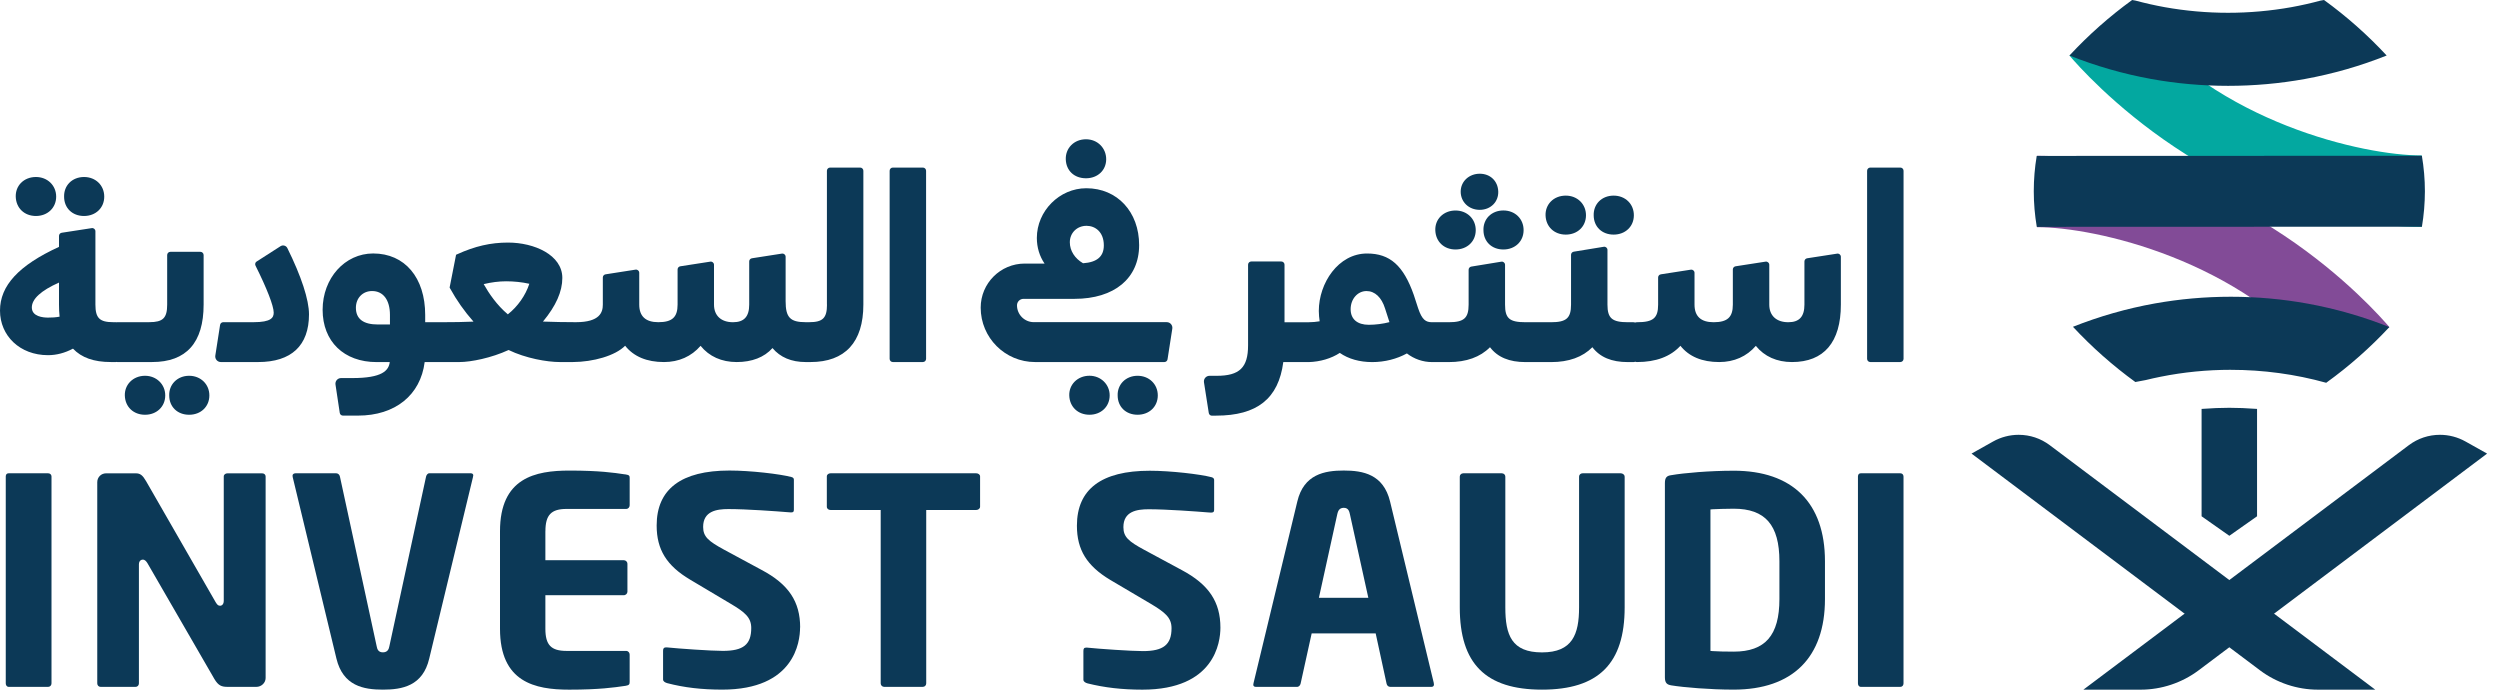 <svg width="145" height="40" viewBox="0 0 145 40" fill="none" xmlns="http://www.w3.org/2000/svg">
<g clip-path="url(#clip0_20054_39350)">
<path d="M134.436 40C133.236 40 132.048 39.604 131.087 38.884L114.349 26.309L115.599 25.607C116.051 25.354 116.563 25.219 117.079 25.219C117.738 25.219 118.364 25.428 118.889 25.823L137.764 40H134.434H134.436Z" fill="#0C3957"/>
<path d="M120.837 40L139.71 25.823C140.236 25.428 140.862 25.219 141.52 25.219C142.038 25.219 142.548 25.354 143 25.607L144.252 26.309L127.513 38.884C126.551 39.604 125.363 40 124.165 40H120.835H120.837Z" fill="#0C3957"/>
<path d="M127.692 29.944L129.301 31.076L130.909 29.944V23.717C130.317 23.673 129.791 23.652 129.301 23.652C128.811 23.652 128.285 23.673 127.692 23.717V29.944Z" fill="#0C3957"/>
<path d="M134.899 21.184C129.97 15.072 121.556 13.176 118.147 13.176V9.035C129.93 9.083 137.766 18.011 138.582 18.97L134.899 21.184Z" fill="#824B97"/>
<path d="M129.387 21.45C131.265 21.45 133.125 21.702 134.919 22.201C134.927 22.195 134.935 22.189 134.943 22.184C136.254 21.238 137.477 20.157 138.583 18.97C137.051 18.36 135.458 17.904 133.843 17.61C132.388 17.346 130.889 17.211 129.388 17.211C127.888 17.211 126.422 17.343 124.976 17.601C123.36 17.891 121.764 18.346 120.231 18.954C121.328 20.133 122.545 21.209 123.85 22.157C124.052 22.122 124.254 22.084 124.453 22.043C124.737 21.973 125.029 21.908 125.315 21.851C126.645 21.583 128.016 21.449 129.388 21.449" fill="#0C3957"/>
<path d="M123.711 1.008C128.64 7.12 137.054 9.016 140.463 9.016V13.157C128.68 13.109 120.844 4.181 120.028 3.222L123.711 1.008Z" fill="#03A8A0"/>
<path d="M120.027 3.22C121.552 3.827 123.145 4.285 124.764 4.58C126.227 4.845 127.728 4.979 129.227 4.979C130.726 4.979 132.229 4.845 133.691 4.58C135.309 4.285 136.902 3.829 138.427 3.22C137.327 2.035 136.105 0.951 134.793 0C134.725 0.011 134.657 0.022 134.59 0.036C134.038 0.184 133.465 0.314 132.894 0.417C131.688 0.632 130.455 0.742 129.227 0.742C127.999 0.742 126.766 0.632 125.561 0.417C124.991 0.314 124.419 0.185 123.859 0.035C123.798 0.024 123.729 0.011 123.664 0C122.354 0.949 121.13 2.032 120.029 3.22" fill="#0C3957"/>
<path d="M140.471 13.151C140.585 12.474 140.642 11.788 140.644 11.11V11.089C140.644 10.401 140.583 9.712 140.469 9.035L118.13 9.043C118.016 9.72 117.959 10.406 117.959 11.084V11.103C117.959 11.791 118.018 12.48 118.133 13.157L140.471 13.149V13.151Z" fill="#0C3957"/>
<path d="M2.987 27.633V39.635C2.987 39.752 2.901 39.838 2.794 39.838H0.505C0.388 39.838 0.334 39.732 0.334 39.635V27.633C0.334 27.591 0.345 27.451 0.505 27.451H2.794C2.901 27.451 2.987 27.526 2.987 27.633Z" fill="#0C3957"/>
<path d="M15.406 27.634V39.325C15.406 39.604 15.16 39.838 14.872 39.838H13.203C12.861 39.838 12.668 39.775 12.433 39.379L8.55 32.661C8.487 32.564 8.411 32.458 8.282 32.458C8.24 32.458 8.057 32.48 8.057 32.737V39.637C8.057 39.754 7.972 39.84 7.855 39.84H5.843C5.726 39.84 5.641 39.754 5.641 39.637V27.967C5.641 27.678 5.866 27.453 6.154 27.453H7.877C8.133 27.453 8.273 27.561 8.476 27.913L12.509 34.93L12.53 34.962C12.593 35.059 12.647 35.133 12.764 35.133C12.87 35.133 12.978 35.047 12.978 34.845V27.635C12.978 27.529 13.075 27.453 13.192 27.453H15.203C15.32 27.453 15.406 27.528 15.406 27.635" fill="#0C3957"/>
<path d="M27.45 27.581C27.439 27.603 27.428 27.635 27.439 27.644L24.894 38.202C24.52 39.785 23.331 39.999 22.209 39.999C21.087 39.999 19.899 39.785 19.514 38.202L16.978 27.676C16.978 27.633 16.967 27.601 16.967 27.59C16.967 27.505 17.041 27.451 17.138 27.451H19.503C19.599 27.451 19.694 27.525 19.716 27.643L21.845 37.473C21.877 37.665 21.951 37.836 22.209 37.836C22.468 37.836 22.552 37.665 22.583 37.483L24.712 27.641C24.734 27.555 24.797 27.449 24.905 27.449H27.29C27.365 27.449 27.45 27.471 27.45 27.578" fill="#0C3957"/>
<path d="M31.632 30.811V32.491H36.178C36.295 32.491 36.391 32.588 36.391 32.694V34.32C36.391 34.426 36.295 34.523 36.178 34.523H31.632V36.469C31.632 37.41 31.963 37.753 32.862 37.753H36.317C36.434 37.753 36.52 37.849 36.52 37.967V39.55C36.52 39.689 36.488 39.742 36.295 39.775L36.22 39.786C35.642 39.871 34.766 40 33.011 40C31.032 40 29 39.572 29 36.471V30.813C29 27.711 31.043 27.293 33.033 27.293C34.766 27.293 35.632 27.421 36.2 27.507L36.296 27.518C36.499 27.55 36.521 27.604 36.521 27.721V29.304C36.521 29.421 36.436 29.518 36.319 29.518H32.864C31.965 29.518 31.634 29.871 31.634 30.813" fill="#0C3957"/>
<path d="M46.404 36.394C46.404 37.239 46.073 39.998 41.891 39.998C40.704 39.998 39.687 39.881 38.704 39.624C38.587 39.592 38.458 39.527 38.458 39.41V37.741C38.458 37.602 38.512 37.548 38.63 37.548H38.672C39.389 37.622 41.251 37.751 41.924 37.751C43.111 37.751 43.572 37.388 43.572 36.424C43.572 35.825 43.219 35.514 42.386 35.023L40.032 33.622C38.663 32.809 38.086 31.879 38.086 30.478C38.086 28.37 39.509 27.291 42.311 27.291C43.541 27.291 45.243 27.494 45.894 27.665C46.034 27.697 46.045 27.771 46.045 27.836V29.559C46.045 29.676 46.013 29.719 45.894 29.719H45.862L45.702 29.708C45.05 29.654 43.306 29.526 42.248 29.526C41.563 29.526 40.782 29.643 40.782 30.564C40.782 31.131 41.092 31.388 41.991 31.879L44.173 33.056C45.745 33.89 46.409 34.896 46.409 36.394" fill="#0C3957"/>
<path d="M56.845 27.633V29.388C56.845 29.505 56.728 29.579 56.62 29.579H53.721V39.635C53.721 39.752 53.636 39.838 53.519 39.838H51.282C51.176 39.838 51.08 39.752 51.08 39.635V29.579H48.17C48.053 29.579 47.956 29.505 47.956 29.388V27.633C47.956 27.527 48.053 27.451 48.17 27.451H56.62C56.728 27.451 56.845 27.515 56.845 27.633Z" fill="#0C3957"/>
<path d="M70.784 36.406C70.784 37.25 70.453 40 66.26 40C65.084 40 64.066 39.883 63.082 39.637C62.965 39.605 62.837 39.541 62.837 39.423V37.754C62.837 37.615 62.879 37.561 63.008 37.561H63.039C63.756 37.636 65.627 37.764 66.291 37.764C67.478 37.764 67.949 37.39 67.949 36.437C67.949 35.838 67.596 35.528 66.751 35.025L64.397 33.636C63.039 32.822 62.461 31.892 62.461 30.49C62.461 28.372 63.884 27.303 66.686 27.303C67.906 27.303 69.618 27.506 70.269 27.677C70.397 27.708 70.42 27.783 70.42 27.848V29.571C70.42 29.688 70.377 29.731 70.237 29.731L70.066 29.72C69.413 29.666 67.67 29.537 66.623 29.537C65.938 29.537 65.157 29.655 65.157 30.575C65.157 31.143 65.456 31.399 66.366 31.891L68.548 33.067C70.109 33.9 70.784 34.907 70.784 36.404" fill="#0C3957"/>
<path d="M76.496 34.673L77.566 29.806C77.597 29.7 77.64 29.453 77.939 29.453C78.218 29.453 78.261 29.678 78.293 29.817L79.363 34.673H76.496ZM83.16 39.614L80.624 29.088C80.239 27.505 79.052 27.291 77.939 27.291C76.827 27.291 75.618 27.505 75.244 29.088L72.699 39.646C72.71 39.657 72.699 39.689 72.688 39.709C72.688 39.816 72.773 39.838 72.848 39.838H75.233C75.34 39.838 75.415 39.741 75.436 39.646L76.077 36.736H79.789L80.42 39.646C80.442 39.763 80.527 39.838 80.634 39.838H83.019C83.084 39.838 83.169 39.817 83.169 39.698C83.169 39.687 83.158 39.656 83.158 39.613" fill="#0C3957"/>
<path d="M94.23 27.645V35.229C94.23 38.491 92.711 39.999 89.437 39.999C86.163 39.999 84.667 38.491 84.667 35.229V27.645C84.667 27.538 84.753 27.451 84.87 27.451H87.106C87.223 27.451 87.309 27.537 87.309 27.645V35.229C87.309 36.833 87.673 37.839 89.437 37.839C91.201 37.839 91.586 36.792 91.586 35.229V27.645C91.586 27.538 91.672 27.451 91.789 27.451H94.003C94.111 27.451 94.228 27.526 94.228 27.645" fill="#0C3957"/>
<path d="M103.206 34.746C103.206 36.854 102.382 37.795 100.553 37.795C100.105 37.795 99.558 37.784 99.335 37.764L99.206 37.752V29.548L99.335 29.537C99.56 29.526 100.105 29.505 100.553 29.505C102.382 29.505 103.206 30.447 103.206 32.553V34.746ZM100.553 27.302C99.173 27.302 97.666 27.431 96.939 27.559C96.693 27.591 96.564 27.676 96.564 28.019V39.282C96.564 39.624 96.693 39.71 96.939 39.752C97.666 39.87 99.175 39.998 100.553 39.998C103.965 39.998 105.848 38.138 105.848 34.746V32.553C105.848 29.163 103.965 27.301 100.553 27.301" fill="#0C3957"/>
<path d="M110.404 27.645V39.635C110.404 39.752 110.33 39.838 110.222 39.838H107.932C107.815 39.838 107.761 39.741 107.761 39.635V27.645C107.761 27.591 107.772 27.451 107.932 27.451H110.222C110.328 27.451 110.404 27.526 110.404 27.645Z" fill="#0C3957"/>
<path d="M62.82 15.27C62.336 14.992 62.05 14.539 62.05 14.051C62.05 13.508 62.466 13.097 63.019 13.097C63.519 13.097 64.022 13.449 64.022 14.233C64.022 14.874 63.63 15.213 62.82 15.268M60.035 20.999H67.534C67.625 20.999 67.702 20.932 67.717 20.842L67.994 19.061C68.024 18.864 67.872 18.685 67.672 18.685H59.962C59.423 18.685 58.986 18.248 58.986 17.709C58.986 17.501 59.154 17.333 59.363 17.333H62.322C64.634 17.333 66.07 16.14 66.07 14.217C66.07 12.295 64.809 10.918 63.004 10.918C61.449 10.918 60.137 12.238 60.137 13.802C60.137 14.347 60.294 14.864 60.585 15.287H59.436C58.024 15.287 56.88 16.431 56.88 17.843C56.88 19.587 58.294 20.999 60.035 20.999Z" fill="#0C3957"/>
<path d="M62.986 10.34C63.666 10.34 64.159 9.875 64.159 9.235C64.159 8.595 63.666 8.078 62.986 8.078C62.647 8.078 62.341 8.202 62.123 8.427C61.915 8.641 61.806 8.928 61.815 9.238C61.834 9.897 62.305 10.34 62.988 10.34" fill="#0C3957"/>
<path d="M65.126 22.137C64.922 22.348 64.814 22.632 64.824 22.933C64.824 23.594 65.299 24.055 65.979 24.055C66.659 24.055 67.152 23.583 67.152 22.933C67.152 22.283 66.648 21.795 65.979 21.795C65.645 21.795 65.341 21.917 65.126 22.137Z" fill="#0C3957"/>
<path d="M64.361 22.932C64.361 22.294 63.846 21.793 63.19 21.793C62.849 21.793 62.542 21.918 62.321 22.143C62.117 22.354 62.009 22.634 62.017 22.936C62.036 23.595 62.518 24.055 63.19 24.055C63.862 24.055 64.361 23.582 64.361 22.932Z" fill="#0C3957"/>
<path d="M78.337 17.934C78.337 17.343 78.741 16.881 79.258 16.881C79.743 16.881 80.134 17.25 80.334 17.895L80.588 18.684C80.22 18.781 79.784 18.838 79.391 18.838C78.721 18.838 78.337 18.508 78.337 17.934ZM70.534 24.107C72.912 24.107 74.155 23.12 74.431 21.001H75.903C75.903 21.001 75.906 21.001 75.908 21.001C76.565 20.983 77.215 20.792 77.708 20.468C78.209 20.817 78.857 21.001 79.588 21.001C80.318 21.001 81.017 20.819 81.6 20.499C82.019 20.822 82.532 21.001 83.06 21.001H84.026C85.05 21.001 85.855 20.711 86.419 20.139C86.862 20.719 87.537 21.001 88.478 21.001H89.965C90.989 21.001 91.792 20.711 92.358 20.139C92.798 20.719 93.475 21.001 94.415 21.001H94.73C94.771 21.001 94.808 20.993 94.841 20.98C94.873 20.991 94.909 20.999 94.947 20.999C96.046 20.999 96.892 20.682 97.464 20.056C97.963 20.682 98.719 20.999 99.714 20.999C100.578 20.999 101.307 20.674 101.838 20.06C102.336 20.676 103.057 20.999 103.936 20.999C105.789 20.999 106.77 19.847 106.77 17.668V14.893C106.77 14.779 106.668 14.694 106.556 14.711L104.814 14.98C104.724 14.995 104.657 15.072 104.657 15.163V17.668C104.657 18.364 104.359 18.689 103.721 18.689C103.03 18.689 102.618 18.307 102.618 17.668V15.357C102.618 15.245 102.516 15.158 102.405 15.175L100.662 15.445C100.572 15.459 100.505 15.537 100.505 15.627V17.668C100.505 18.402 100.191 18.689 99.385 18.689C98.653 18.689 98.282 18.345 98.282 17.668V15.823C98.282 15.709 98.18 15.624 98.069 15.641L96.328 15.911C96.237 15.925 96.171 16.003 96.171 16.093V17.668C96.171 18.45 95.885 18.689 94.95 18.689C94.909 18.689 94.871 18.695 94.836 18.708C94.805 18.698 94.773 18.689 94.733 18.689H94.418C93.499 18.689 93.233 18.46 93.233 17.668V14.495C93.233 14.381 93.131 14.294 93.019 14.313L91.275 14.598C91.187 14.613 91.12 14.69 91.12 14.781V17.668C91.12 18.45 90.851 18.689 89.966 18.689H88.48C87.548 18.689 87.293 18.468 87.293 17.668V15.359C87.293 15.245 87.191 15.158 87.079 15.177L85.335 15.462C85.247 15.476 85.18 15.554 85.18 15.644V17.668C85.18 18.45 84.911 18.689 84.028 18.689H83.061C82.703 18.689 82.48 18.564 82.25 17.874L82 17.107C81.4 15.4 80.614 14.703 79.291 14.703C77.616 14.703 76.491 16.426 76.491 18.036C76.491 18.25 76.515 18.451 76.54 18.635C76.335 18.67 76.115 18.689 75.908 18.69H74.502V15.351C74.502 15.25 74.419 15.166 74.317 15.166H72.573C72.472 15.166 72.388 15.248 72.388 15.351V20.029C72.388 21.318 71.895 21.797 70.57 21.797H70.15C69.952 21.797 69.8 21.974 69.83 22.171L70.109 23.953C70.123 24.044 70.201 24.11 70.291 24.11H70.537L70.534 24.107Z" fill="#0C3957"/>
<path d="M93.591 13.607C94.271 13.607 94.764 13.135 94.764 12.485C94.764 11.835 94.271 11.346 93.591 11.346C93.252 11.346 92.948 11.466 92.734 11.686C92.532 11.894 92.426 12.179 92.434 12.485C92.434 13.146 92.909 13.607 93.591 13.607Z" fill="#0C3957"/>
<path d="M90.815 13.607C91.495 13.607 91.987 13.135 91.987 12.485C91.987 11.835 91.484 11.346 90.815 11.346C90.469 11.346 90.159 11.469 89.942 11.694C89.74 11.902 89.634 12.184 89.642 12.488C89.661 13.148 90.143 13.607 90.815 13.607Z" fill="#0C3957"/>
<path d="M84.42 14.47C85.1 14.47 85.593 13.998 85.593 13.347C85.593 12.695 85.089 12.209 84.42 12.209C84.075 12.209 83.766 12.333 83.547 12.558C83.344 12.765 83.238 13.047 83.248 13.352C83.267 14.011 83.749 14.47 84.42 14.47Z" fill="#0C3957"/>
<path d="M86.041 13.347C86.041 14.007 86.516 14.47 87.196 14.47C87.876 14.47 88.369 13.998 88.369 13.347C88.369 12.695 87.876 12.207 87.196 12.207C86.857 12.207 86.553 12.328 86.339 12.548C86.138 12.755 86.032 13.041 86.04 13.345" fill="#0C3957"/>
<path d="M108.477 20.998H110.221C110.322 20.998 110.406 20.915 110.406 20.812V9.904C110.406 9.803 110.324 9.719 110.221 9.719H108.477C108.376 9.719 108.292 9.801 108.292 9.904V20.814C108.292 20.915 108.374 20.999 108.477 20.999" fill="#0C3957"/>
<path d="M85.826 12.171C86.136 12.171 86.419 12.057 86.62 11.85C86.808 11.655 86.907 11.393 86.899 11.111C86.88 10.502 86.438 10.076 85.826 10.076C85.214 10.076 84.72 10.514 84.72 11.116C84.72 11.718 85.195 12.171 85.826 12.171Z" fill="#0C3957"/>
<path d="M4.875 10.266C4.536 10.266 4.232 10.386 4.018 10.606C3.816 10.814 3.71 11.098 3.718 11.407C3.718 12.066 4.194 12.527 4.873 12.527C5.553 12.527 6.046 12.055 6.046 11.405C6.046 10.755 5.553 10.266 4.873 10.266" fill="#0C3957"/>
<path d="M1.212 10.614C1.009 10.822 0.905 11.104 0.913 11.408C0.932 12.068 1.413 12.527 2.085 12.527C2.757 12.527 3.258 12.055 3.258 11.405C3.258 10.755 2.754 10.266 2.085 10.266C1.74 10.266 1.429 10.389 1.212 10.614Z" fill="#0C3957"/>
<path d="M10.97 21.795C10.634 21.795 10.332 21.917 10.116 22.139C9.912 22.348 9.806 22.632 9.815 22.936C9.815 23.595 10.29 24.056 10.97 24.056C11.65 24.056 12.143 23.584 12.143 22.934C12.143 22.285 11.639 21.795 10.97 21.795Z" fill="#0C3957"/>
<path d="M3.456 18.367C3.227 18.41 3.017 18.421 2.783 18.421C2.501 18.421 1.846 18.364 1.846 17.833C1.846 17.34 2.376 16.855 3.422 16.389V17.668C3.422 17.912 3.433 18.151 3.456 18.369M8.827 20.998C10.807 20.998 11.81 19.876 11.81 17.665V14.792C11.81 14.69 11.727 14.606 11.624 14.606H9.881C9.78 14.606 9.696 14.689 9.696 14.792V17.665C9.696 18.446 9.453 18.686 8.659 18.686H6.8C6.784 18.686 6.773 18.692 6.759 18.694C6.745 18.694 6.735 18.687 6.721 18.687H6.572C5.777 18.687 5.534 18.449 5.534 17.667V13.413C5.534 13.3 5.433 13.213 5.322 13.231L3.578 13.5C3.488 13.514 3.422 13.592 3.422 13.682V14.318C1.089 15.388 0 16.564 0 18.015C0 19.467 1.144 20.6 2.784 20.6C3.274 20.6 3.761 20.473 4.233 20.221C4.726 20.743 5.444 20.998 6.423 20.998H6.723C6.737 20.998 6.748 20.993 6.761 20.991C6.775 20.993 6.788 20.999 6.802 20.999H8.827V20.998Z" fill="#0C3957"/>
<path d="M8.412 21.795C8.072 21.795 7.763 21.92 7.542 22.147C7.338 22.358 7.232 22.638 7.24 22.938C7.257 23.597 7.739 24.056 8.412 24.056C9.086 24.056 9.584 23.584 9.584 22.934C9.584 22.285 9.069 21.795 8.412 21.795Z" fill="#0C3957"/>
<path d="M14.884 15.167C14.805 15.218 14.778 15.322 14.819 15.406C15.482 16.733 15.875 17.747 15.875 18.132C15.875 18.421 15.734 18.687 14.705 18.687H12.948C12.857 18.687 12.78 18.753 12.765 18.844L12.488 20.625C12.458 20.822 12.61 20.999 12.81 20.999H14.972C16.902 20.999 17.922 20.042 17.922 18.232C17.922 17.387 17.477 16.029 16.666 14.389C16.593 14.241 16.407 14.192 16.271 14.28L14.888 15.167H14.884Z" fill="#0C3957"/>
<path d="M22.617 18.265V18.82H21.912C21.069 18.82 20.642 18.494 20.642 17.85C20.642 17.288 21.037 16.88 21.58 16.88C22.229 16.88 22.617 17.399 22.617 18.265ZM30.701 16.459C30.485 17.129 30.03 17.777 29.455 18.232C28.82 17.7 28.355 17.015 28.054 16.479C28.485 16.373 28.94 16.315 29.354 16.315C29.818 16.315 30.271 16.364 30.702 16.459M47.965 17.666C47.965 18.448 47.723 18.687 46.929 18.687H46.729C45.828 18.687 45.566 18.411 45.566 17.468V14.892C45.566 14.777 45.465 14.692 45.352 14.709L43.611 14.98C43.52 14.995 43.454 15.072 43.454 15.162V17.668C43.454 18.364 43.156 18.689 42.515 18.689C41.824 18.689 41.412 18.307 41.412 17.668V15.357C41.412 15.243 41.311 15.158 41.2 15.175L39.457 15.445C39.366 15.459 39.3 15.537 39.3 15.627V17.666C39.3 18.4 38.986 18.687 38.179 18.687C37.447 18.687 37.076 18.343 37.076 17.666V15.822C37.076 15.708 36.975 15.622 36.862 15.639L35.121 15.911C35.031 15.925 34.964 16.002 34.964 16.093V17.666C34.964 18.104 34.802 18.687 33.401 18.687C32.831 18.687 32.024 18.674 31.492 18.651C32.248 17.739 32.615 16.91 32.615 16.121C32.615 14.789 30.992 14.069 29.466 14.069C28.457 14.069 27.547 14.278 26.519 14.746L26.452 14.776L26.078 16.677L26.103 16.724C26.485 17.419 26.942 18.067 27.463 18.654C26.929 18.677 26.328 18.689 25.563 18.689H24.661V18.267C24.661 16.101 23.477 14.701 21.645 14.701C20 14.701 18.712 16.136 18.712 17.968C18.712 19.8 19.942 21.001 21.845 21.001H22.606C22.544 21.498 22.165 21.928 20.433 21.928H19.78C19.582 21.928 19.43 22.104 19.458 22.3L19.706 23.948C19.72 24.039 19.797 24.105 19.888 24.105H20.764C22.919 24.105 24.389 22.918 24.631 20.999H26.644C27.316 20.999 28.503 20.76 29.498 20.3C30.49 20.781 31.728 20.999 32.473 20.999H33.403C33.403 20.999 33.211 20.999 33.221 20.999C34.408 20.994 35.691 20.63 36.257 20.053C36.756 20.681 37.514 20.999 38.511 20.999C39.373 20.999 40.102 20.674 40.633 20.058C41.132 20.674 41.851 20.999 42.729 20.999C43.607 20.999 44.327 20.727 44.804 20.188C45.254 20.725 45.899 20.998 46.728 20.999C46.728 20.999 46.731 20.999 46.733 20.999H47.008C49.015 20.999 50.075 19.847 50.075 17.666V9.904C50.075 9.803 49.992 9.719 49.889 9.719H48.146C48.045 9.719 47.961 9.801 47.961 9.904V17.666H47.965Z" fill="#0C3957"/>
<path d="M51.599 9.904V20.814C51.599 20.915 51.681 20.999 51.784 20.999H53.527C53.629 20.999 53.713 20.917 53.713 20.814V9.904C53.713 9.803 53.63 9.719 53.527 9.719H51.784C51.683 9.719 51.599 9.801 51.599 9.904Z" fill="#0C3957"/>
</g>
<defs>
<clipPath id="clip0_20054_39350">
<rect width="144.252" height="40" fill="white"/>
</clipPath>
</defs>
</svg>
